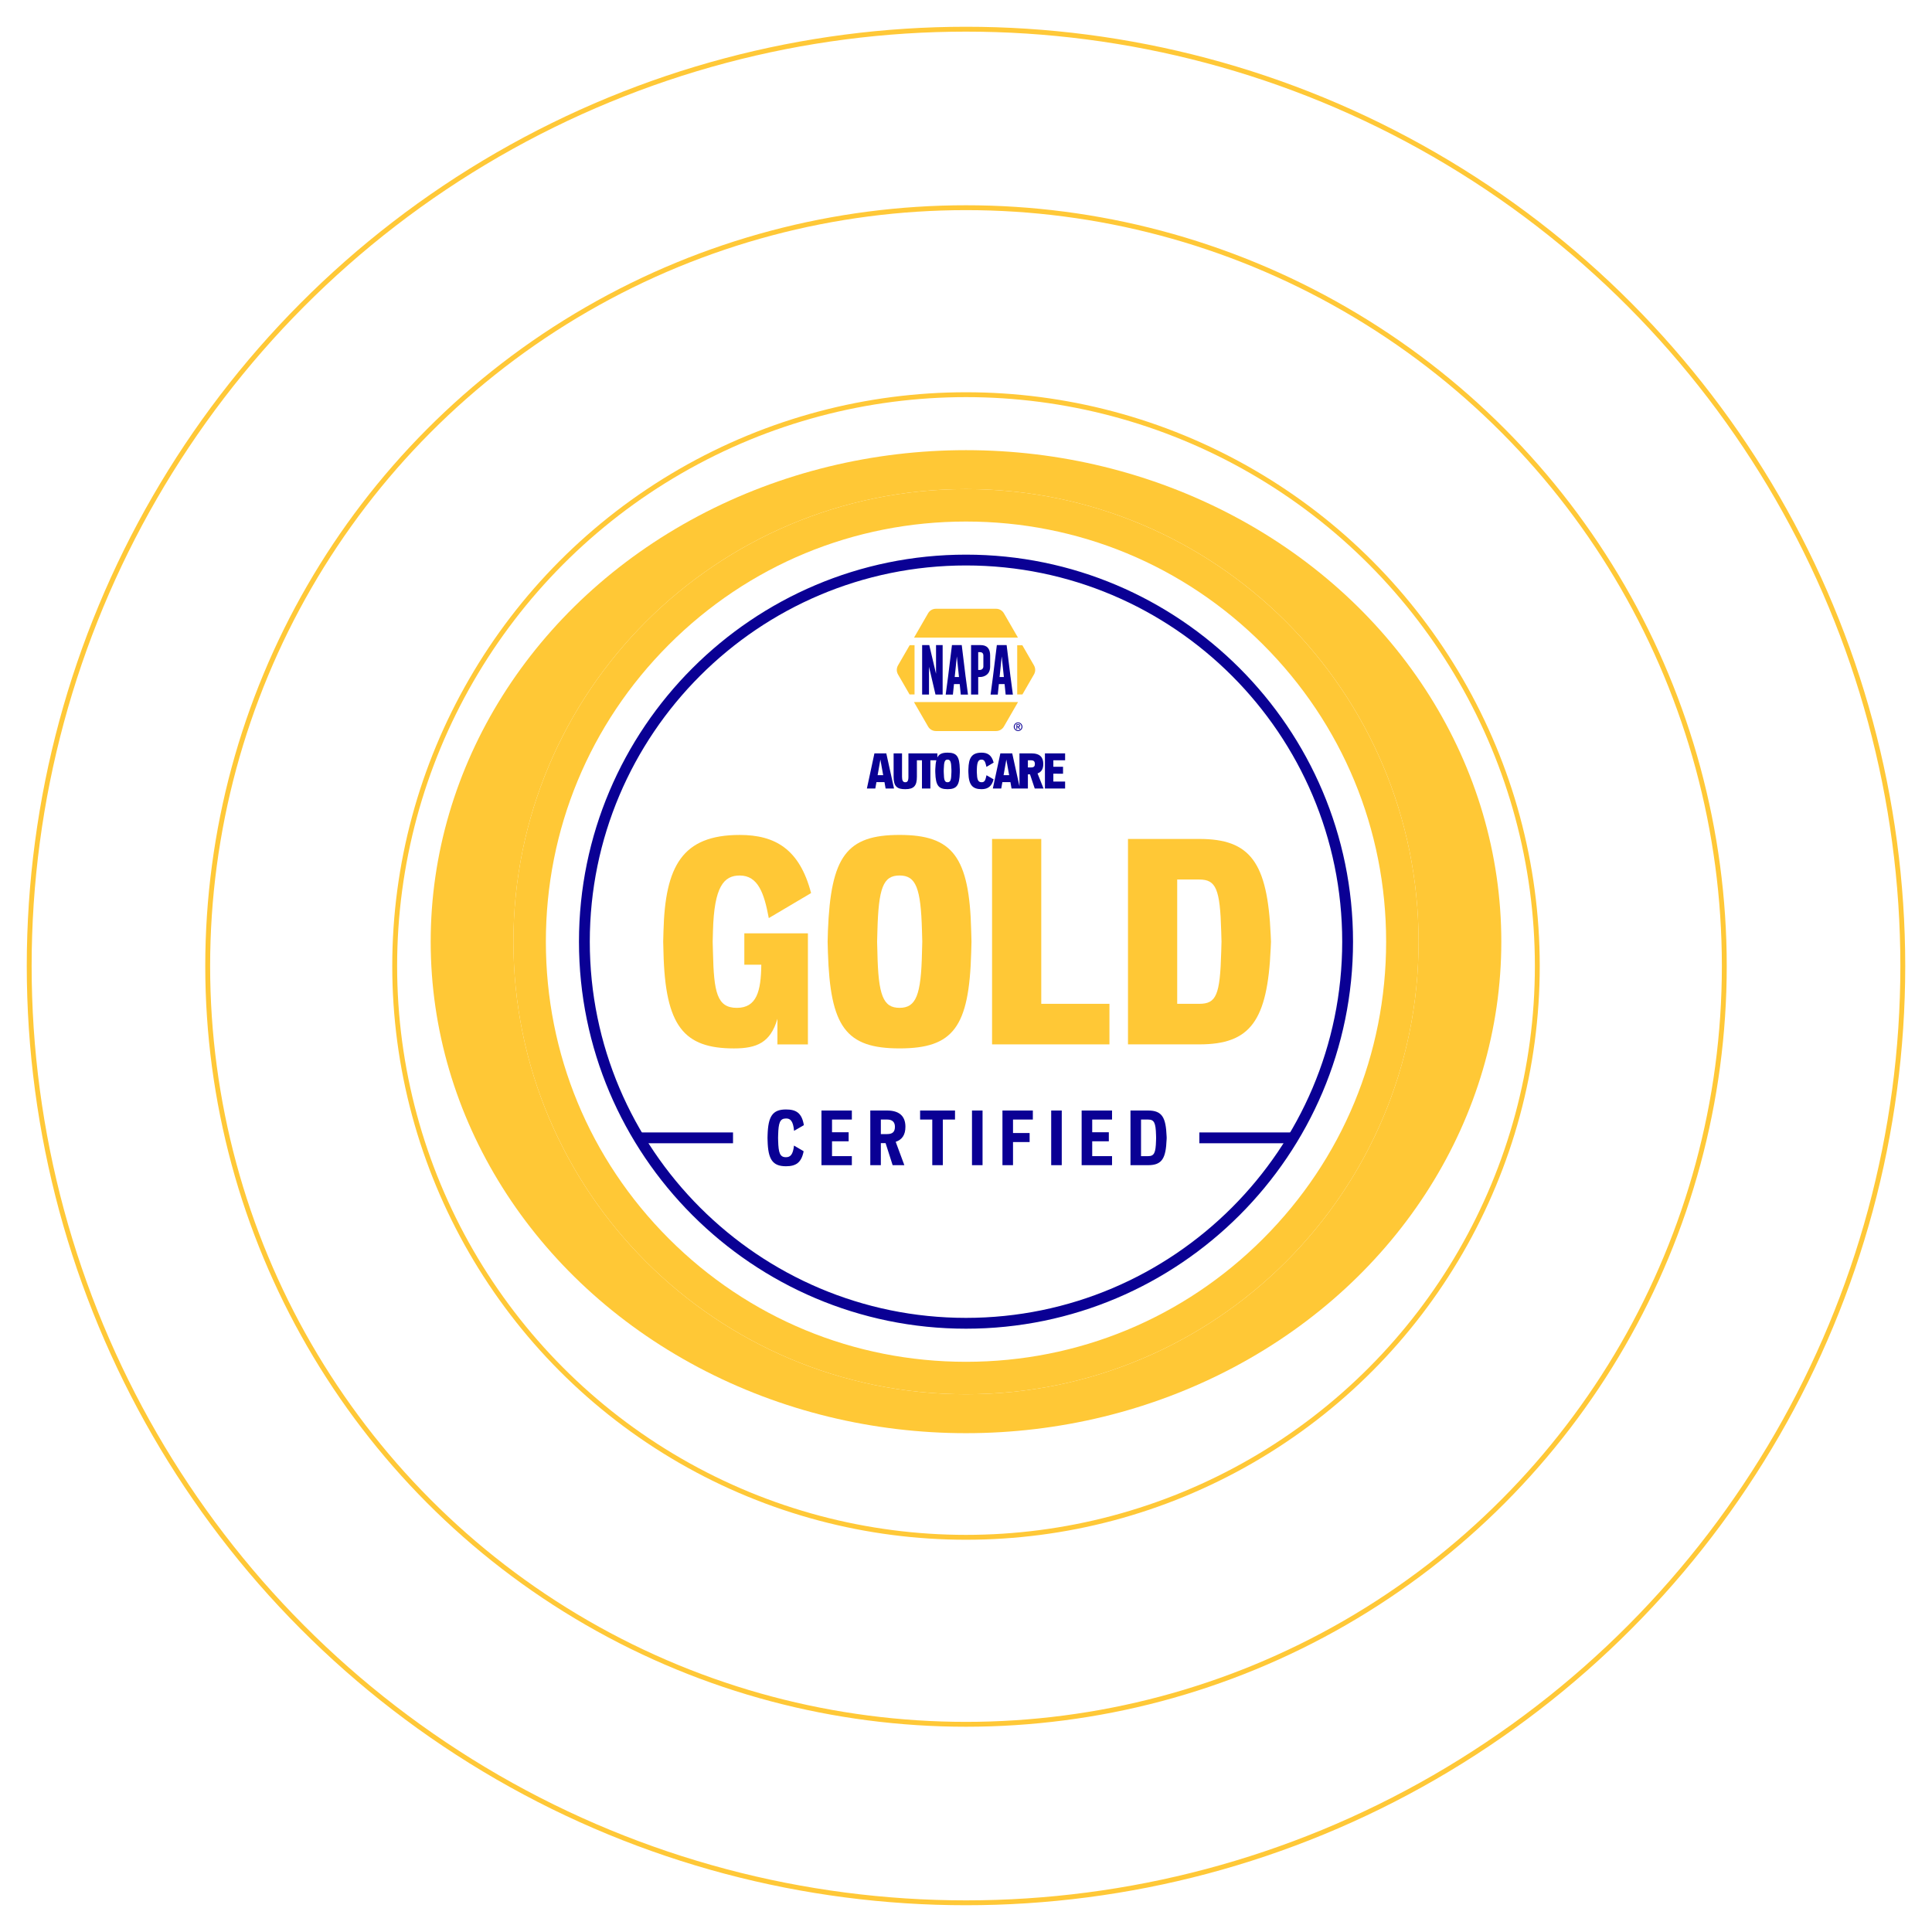 <svg width="397" height="397" viewBox="0 0 397 397" fill="none" xmlns="http://www.w3.org/2000/svg">
<g filter="url(#filter0_f_36_50)">
<circle cx="198.5" cy="198.5" r="192.5" stroke="#FFC837"/>
</g>
<g filter="url(#filter1_f_36_50)">
<circle cx="198.5" cy="198.5" r="155.821" stroke="#FFC837"/>
</g>
<circle cx="198.5" cy="198.5" r="117.396" stroke="#FFC837"/>
<g filter="url(#filter2_f_36_50)">
<ellipse cx="198.5" cy="193.5" rx="110" ry="101" fill="#FFC836"/>
</g>
<g clip-path="url(#clip0_36_50)">
<path d="M198.5 100.5C147.137 100.5 105.5 142.137 105.5 193.5C105.5 244.863 147.137 286.5 198.5 286.5C249.863 286.5 291.5 244.863 291.5 193.5C291.5 142.137 249.861 100.5 198.5 100.5Z" fill="white"/>
<path d="M152.95 198.231V191.786H166.016V214.608H159.749V209.347C158.331 214.254 155.492 215.436 150.821 215.436C140.533 215.436 136.69 210.885 136.336 195.69L136.278 193.504L136.336 191.317C136.69 178.074 140.12 171.57 152.003 171.57C159.274 171.57 164.3 174.468 166.666 183.512L157.975 188.656C157.029 183.57 155.787 179.906 152.003 179.906C148.751 179.906 146.742 182.154 146.505 191.317L146.446 193.504L146.505 195.69C146.683 203.909 147.332 207.101 151.412 207.101C155.492 207.101 156.378 203.673 156.437 198.233H152.95V198.231Z" fill="#FFC836"/>
<path d="M199.627 193.5L199.568 195.686C199.155 211.059 195.904 215.432 184.847 215.432C173.79 215.432 170.599 210.998 170.125 195.686L170.066 193.5L170.125 191.313C170.716 175.939 173.968 171.566 184.847 171.566C195.725 171.566 199.214 176 199.568 191.313L199.627 193.5ZM189.515 193.5L189.456 191.313C189.22 182.443 188.216 179.902 184.845 179.902C181.473 179.902 180.528 182.443 180.294 191.313L180.235 193.5L180.294 195.686C180.47 204.555 181.475 207.097 184.845 207.097C188.214 207.097 189.278 204.555 189.456 195.686L189.515 193.5Z" fill="#FFC836"/>
<path d="M213.963 206.271H227.976V214.606H203.855V172.394H213.965V206.271H213.963Z" fill="#FFC836"/>
<path d="M261.17 193.5L261.112 194.858C260.46 209.816 256.915 214.604 246.449 214.604H231.786V172.392H246.449C256.913 172.392 260.46 177.182 261.112 192.138L261.17 193.498V193.5ZM251.002 193.5L250.943 191.371C250.706 182.68 249.879 180.729 246.449 180.729H241.898V206.271H246.449C249.937 206.271 250.706 204.438 250.943 195.629L251.002 193.502V193.5Z" fill="#FFC836"/>
<path d="M163.156 235.401L165.138 236.565C164.682 238.925 163.533 239.649 161.504 239.649C158.736 239.649 157.824 238.217 157.73 234.395L157.714 233.814L157.73 233.233C157.84 229.41 158.738 227.98 161.504 227.98C163.58 227.98 164.76 228.672 165.185 231.204L163.171 232.368C162.984 230.371 162.416 229.803 161.504 229.834C160.262 229.834 159.963 230.715 159.9 233.233L159.884 233.814L159.9 234.395C159.963 236.912 160.262 237.792 161.504 237.792C162.4 237.792 162.952 237.274 163.156 235.401Z" fill="#0A0094"/>
<path d="M175.044 230.052H170.97V232.664H174.385V234.521H170.97V237.571H175.044V239.428H168.799V228.197H175.044V230.052Z" fill="#0A0094"/>
<path d="M184.054 234.63L185.831 239.428H183.424L181.976 234.898H181.002V239.428H178.832V228.197H182.293C184.684 228.197 186.052 229.265 186.052 231.531C186.052 233.214 185.359 234.19 184.054 234.63ZM181.002 230.052V233.039H182.291C183.393 233.039 183.896 232.599 183.896 231.529C183.896 230.521 183.299 230.05 182.291 230.05H181.002V230.052Z" fill="#0A0094"/>
<path d="M196.24 230.052H193.74V239.428H191.57V230.052H189.069V228.197H196.242V230.052H196.24Z" fill="#0A0094"/>
<path d="M199.731 239.428V228.197H201.901V239.428H199.731Z" fill="#0A0094"/>
<path d="M212.234 230.052H208.16V232.82H211.574V234.677H208.16V239.428H205.99V228.197H212.236V230.052H212.234Z" fill="#0A0094"/>
<path d="M216.006 239.428V228.197H218.176V239.428H216.006Z" fill="#0A0094"/>
<path d="M228.509 230.052H224.435V232.664H227.849V234.521H224.435V237.571H228.509V239.428H222.263V228.197H228.509V230.052Z" fill="#0A0094"/>
<path d="M239.736 233.812L239.72 234.174C239.564 237.949 238.84 239.428 235.93 239.428H232.297V228.197H235.93C238.84 228.197 239.564 229.676 239.72 233.45L239.736 233.812ZM237.566 233.812L237.55 233.245C237.488 230.697 237.157 230.052 235.93 230.052H234.467V237.571H235.93C237.157 237.571 237.488 236.925 237.55 234.378L237.566 233.81V233.812Z" fill="#0A0094"/>
<path d="M198.5 107.168C221.561 107.168 243.24 116.149 259.546 132.454C275.853 148.76 284.832 170.439 284.832 193.5C284.832 216.561 275.851 238.24 259.546 254.546C243.24 270.853 221.561 279.832 198.5 279.832C175.439 279.832 153.76 270.851 137.454 254.546C121.147 238.24 112.168 216.561 112.168 193.5C112.168 170.439 121.149 148.76 137.454 132.454C153.76 116.147 175.439 107.168 198.5 107.168ZM198.5 100.5C147.137 100.5 105.5 142.137 105.5 193.5C105.5 244.863 147.137 286.5 198.5 286.5C249.863 286.5 291.5 244.863 291.5 193.5C291.5 142.137 249.861 100.5 198.5 100.5Z" fill="#FFC836"/>
<path d="M198.5 273.029C154.648 273.029 118.971 237.354 118.971 193.5C118.971 149.646 154.648 113.971 198.5 113.971C242.352 113.971 278.029 149.648 278.029 193.5C278.029 237.352 242.352 273.029 198.5 273.029ZM198.5 116.194C155.873 116.194 121.194 150.873 121.194 193.5C121.194 236.127 155.873 270.806 198.5 270.806C241.127 270.806 275.806 236.127 275.806 193.5C275.806 150.873 241.127 116.194 198.5 116.194Z" fill="#0A0094"/>
<path d="M200.977 125.097H196.025C193.068 125.097 190.339 126.674 188.86 129.233L186.383 133.522C184.905 136.081 184.905 139.235 186.383 141.794L188.86 146.083C190.337 148.643 193.068 150.22 196.025 150.22H200.977C203.933 150.22 206.663 148.643 208.142 146.083L210.619 141.794C212.096 139.235 212.096 136.081 210.619 133.522L208.142 129.233C206.665 126.674 203.933 125.097 200.977 125.097Z" fill="white"/>
<path d="M209.029 148.967V149.259H209.211C209.291 149.259 209.351 149.245 209.391 149.222C209.432 149.198 209.451 149.157 209.451 149.102C209.451 149.056 209.434 149.02 209.396 148.997C209.363 148.977 209.316 148.966 209.261 148.966H209.027L209.029 148.967ZM208.868 149.852V148.823H209.259C209.494 148.823 209.612 148.919 209.612 149.112C209.612 149.163 209.604 149.204 209.59 149.237C209.576 149.271 209.559 149.298 209.533 149.322C209.508 149.345 209.481 149.363 209.449 149.376C209.418 149.388 209.383 149.398 209.348 149.402L209.643 149.852H209.447L209.154 149.406H209.029V149.852H208.866H208.868ZM209.911 149.337C209.911 149.237 209.893 149.144 209.854 149.057C209.817 148.969 209.768 148.891 209.704 148.827C209.639 148.76 209.565 148.711 209.479 148.672C209.393 148.633 209.301 148.613 209.203 148.613C209.105 148.613 209.013 148.633 208.927 148.672C208.841 148.711 208.764 148.76 208.702 148.827C208.637 148.891 208.588 148.967 208.551 149.057C208.512 149.144 208.494 149.237 208.494 149.337C208.494 149.437 208.512 149.531 208.551 149.617C208.588 149.705 208.637 149.781 208.702 149.848C208.766 149.914 208.841 149.963 208.927 150.003C209.013 150.042 209.105 150.059 209.203 150.059C209.301 150.059 209.393 150.042 209.479 150.003C209.565 149.963 209.641 149.914 209.704 149.848C209.768 149.781 209.817 149.707 209.854 149.617C209.893 149.531 209.911 149.437 209.911 149.337ZM208.318 149.337C208.318 149.214 208.342 149.101 208.389 148.993C208.434 148.885 208.498 148.789 208.579 148.711C208.659 148.631 208.751 148.57 208.858 148.521C208.966 148.476 209.081 148.453 209.203 148.453C209.324 148.453 209.44 148.476 209.547 148.521C209.657 148.568 209.751 148.631 209.829 148.711C209.909 148.791 209.97 148.887 210.019 148.993C210.064 149.101 210.087 149.214 210.087 149.337C210.087 149.461 210.064 149.574 210.019 149.682C209.972 149.789 209.909 149.881 209.829 149.961C209.749 150.042 209.657 150.104 209.547 150.153C209.44 150.198 209.326 150.222 209.203 150.222C209.079 150.222 208.966 150.198 208.858 150.153C208.751 150.106 208.659 150.042 208.579 149.961C208.498 149.881 208.436 149.789 208.389 149.682C208.342 149.574 208.318 149.461 208.318 149.337Z" fill="#0A0094"/>
<path d="M212.472 136.735L210.073 132.583H209.021V142.7H210.093L212.47 138.582C212.801 138.01 212.801 137.306 212.47 136.735" fill="#FFC836"/>
<path d="M186.925 132.581L184.526 136.733C184.197 137.304 184.197 138.008 184.526 138.58L186.903 142.698H187.926V132.581H186.925Z" fill="#FFC836"/>
<path d="M206.285 126.018C205.955 125.447 205.344 125.095 204.687 125.095H192.313C191.652 125.095 191.041 125.445 190.713 126.018L187.825 131.019H209.175L206.287 126.018H206.285Z" fill="#FFC836"/>
<path d="M209.195 144.26H187.803L190.713 149.298C191.043 149.869 191.654 150.22 192.313 150.22H204.687C205.344 150.22 205.955 149.869 206.285 149.298L209.195 144.26Z" fill="#FFC836"/>
<path d="M189.486 132.557H190.953L192.343 138.454V132.557H193.7V142.724H192.233L190.897 137.014V142.724H189.486V132.557Z" fill="#0A0094"/>
<path d="M197.058 139.118L196.618 134.888L196.181 139.118H197.058ZM198.431 139.118L198.909 142.726H197.426L197.207 140.57H196.031L195.808 142.726H194.328L194.806 139.133L195.614 132.555H197.625L198.427 139.118H198.431Z" fill="#0A0094"/>
<path d="M206.281 139.118L205.841 134.888L205.403 139.118H206.28H206.281ZM207.655 139.118L208.132 142.726H206.649L206.43 140.57H205.254L205.031 142.726H203.552L204.029 139.133L204.838 132.555H206.849L207.651 139.118H207.655Z" fill="#0A0094"/>
<path d="M201.007 134.003V137.672H201.175C201.378 137.672 201.519 137.658 201.594 137.631C201.86 137.523 202.069 137.308 202.069 136.983V134.696C202.069 134.234 201.779 134.001 201.353 134.001H201.005L201.007 134.003ZM199.541 132.555L201.507 132.559C202.811 132.559 203.462 133.271 203.462 134.696V136.983C203.462 138.034 202.994 138.709 202.059 139.014C201.834 139.086 201.599 139.124 201.171 139.124H201.008V142.724H199.541V132.553V132.555Z" fill="#0A0094"/>
<path d="M180.341 159.285L180.906 156.078L181.483 159.285H180.341ZM179.683 154.804L178.135 162.026H179.865L180.098 160.711H181.747L181.98 162.026H183.71L182.121 154.804H179.683Z" fill="#0A0094"/>
<path d="M195.5 158.788C195.469 160.304 195.299 160.74 194.712 160.74C194.125 160.74 193.963 160.306 193.933 158.788L193.923 158.414L193.933 158.04C193.974 156.524 194.146 156.088 194.712 156.088C195.277 156.088 195.459 156.522 195.5 158.04L195.51 158.414L195.5 158.788ZM186.67 154.804V159.607C186.67 160.517 186.437 160.74 186.013 160.74C185.557 160.74 185.355 160.396 185.355 159.607V154.804H183.626V159.607C183.626 161.621 184.334 162.167 186.013 162.167C187.803 162.167 188.41 161.468 188.41 159.607V156.228H189.451V162.024H191.18V156.228H192.407C192.286 156.698 192.219 157.293 192.192 158.038L192.182 158.412L192.192 158.786C192.272 161.406 192.849 162.165 194.71 162.165C196.571 162.165 197.158 161.415 197.228 158.786L197.238 158.412L197.228 158.038C197.167 155.418 196.59 154.661 194.71 154.661C193.624 154.661 192.982 154.917 192.616 155.653V154.804H186.668H186.67Z" fill="#0A0094"/>
<path d="M202.712 159.304C202.489 160.306 202.368 160.74 201.701 160.74C200.932 160.74 200.77 160.102 200.73 158.788L200.721 158.414L200.73 158.04C200.772 156.473 201.094 156.088 201.701 156.088C202.358 156.088 202.489 156.704 202.703 157.584L204.18 156.704C203.785 155.156 202.926 154.661 201.703 154.661C199.639 154.661 199.054 155.774 198.993 158.038L198.983 158.412L198.993 158.786C199.044 161.374 199.903 162.165 201.703 162.165C203.069 162.165 203.816 161.507 204.17 160.142L202.714 159.302L202.712 159.304Z" fill="#0A0094"/>
<path d="M211.895 157.696H211.218V156.228H211.895C212.361 156.228 212.654 156.42 212.654 156.997C212.654 157.422 212.482 157.696 211.895 157.696ZM206.223 159.285L206.788 156.078L207.365 159.285H206.223ZM211.218 162.026V159.122H211.652L212.623 162.026H214.433L213.198 158.93C213.936 158.668 214.382 158.081 214.382 156.999C214.382 155.684 213.785 154.804 211.893 154.804H209.486V161.566L207.999 154.804H205.561L204.014 162.026H205.743L205.976 160.711H207.626L207.858 162.026H211.216H211.218Z" fill="#0A0094"/>
<path d="M218.865 156.23V154.804H214.719V162.026H218.865V160.599H216.448V158.981L218.44 158.991V157.565H216.448V156.23H218.865Z" fill="#0A0094"/>
<path d="M265.771 232.701H246.449V234.924H265.771V232.701Z" fill="#0A0094"/>
<path d="M150.626 232.701H131.304V234.924H150.626V232.701Z" fill="#0A0094"/>
</g>
<defs>
<filter id="filter0_f_36_50" x="0" y="0" width="397" height="397" filterUnits="userSpaceOnUse" color-interpolation-filters="sRGB">
<feFlood flood-opacity="0" result="BackgroundImageFix"/>
<feBlend mode="normal" in="SourceGraphic" in2="BackgroundImageFix" result="shape"/>
<feGaussianBlur stdDeviation="2.75" result="effect1_foregroundBlur_36_50"/>
</filter>
<filter id="filter1_f_36_50" x="39.079" y="39.079" width="318.843" height="318.843" filterUnits="userSpaceOnUse" color-interpolation-filters="sRGB">
<feFlood flood-opacity="0" result="BackgroundImageFix"/>
<feBlend mode="normal" in="SourceGraphic" in2="BackgroundImageFix" result="shape"/>
<feGaussianBlur stdDeviation="1.55" result="effect1_foregroundBlur_36_50"/>
</filter>
<filter id="filter2_f_36_50" x="21.7" y="25.7" width="353.6" height="335.6" filterUnits="userSpaceOnUse" color-interpolation-filters="sRGB">
<feFlood flood-opacity="0" result="BackgroundImageFix"/>
<feBlend mode="normal" in="SourceGraphic" in2="BackgroundImageFix" result="shape"/>
<feGaussianBlur stdDeviation="33.4" result="effect1_foregroundBlur_36_50"/>
</filter>
<clipPath id="clip0_36_50">
<rect width="186" height="186" fill="white" transform="translate(105.5 100.5)"/>
</clipPath>
</defs>
</svg>
